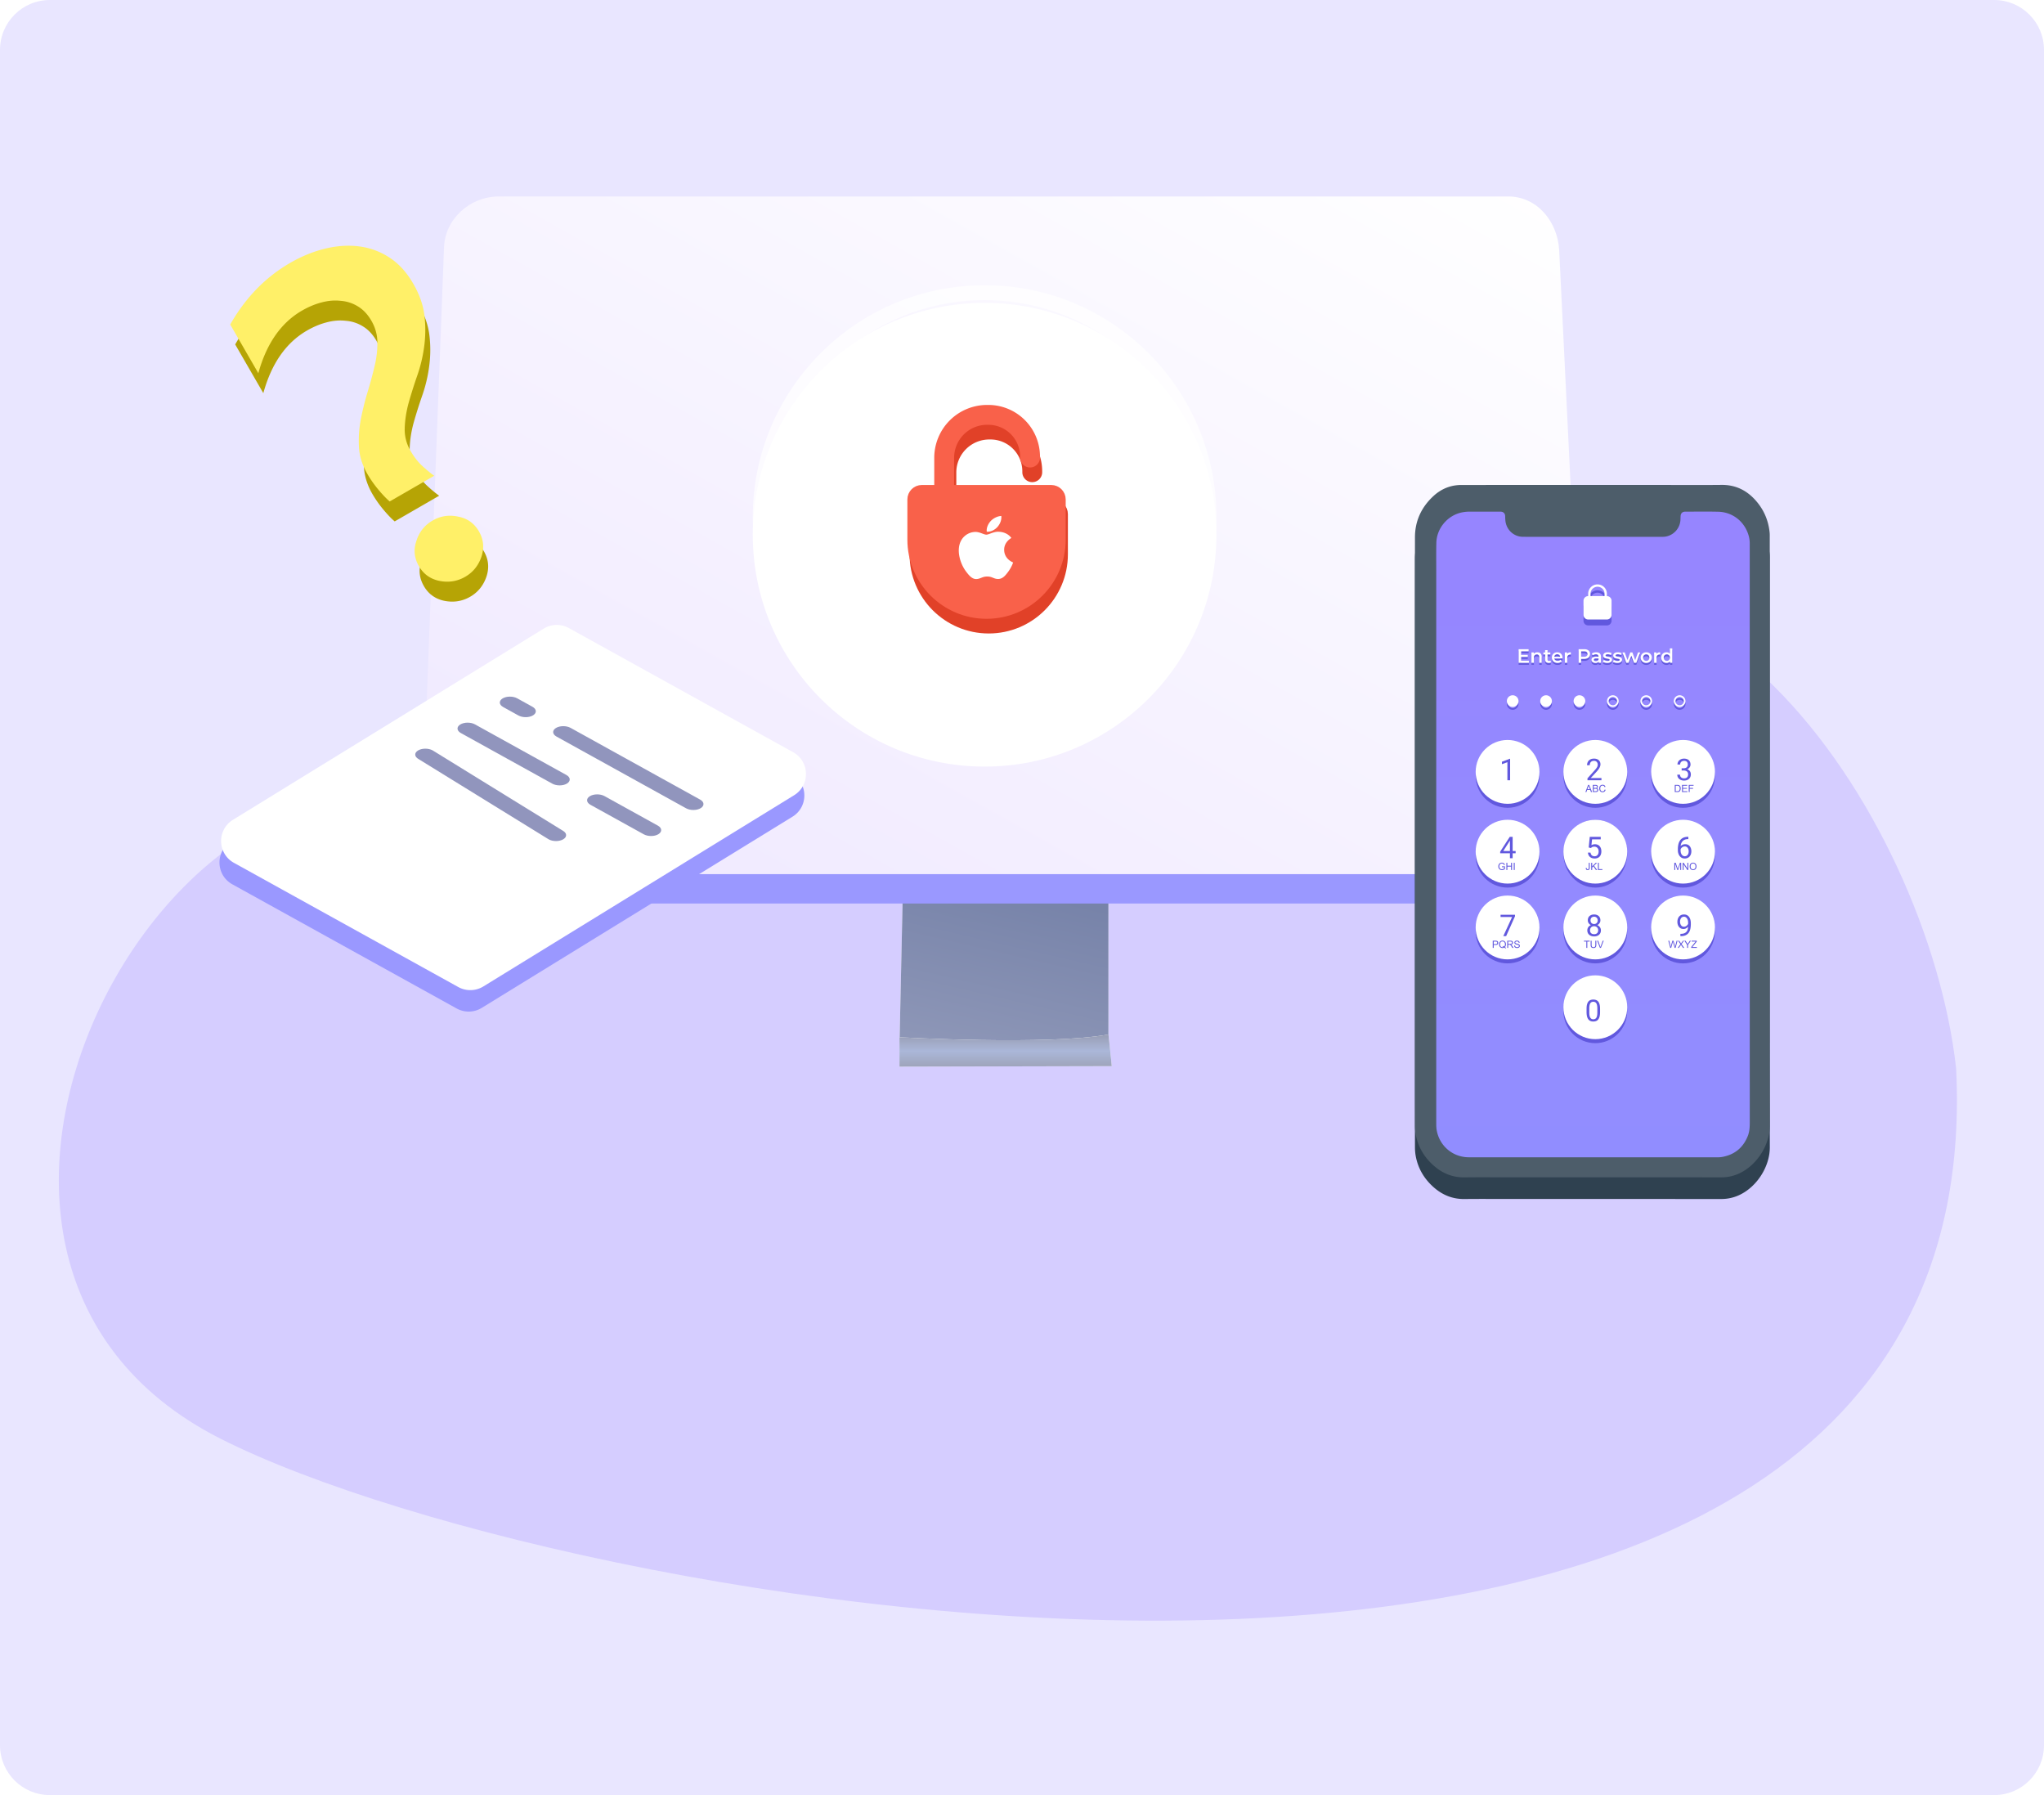 <svg width="410" height="360" fill="none" xmlns="http://www.w3.org/2000/svg"><path d="M0 10C0 4.477 4.477 0 10 0h390c5.523 0 10 4.477 10 10v340c0 5.523-4.477 10-10 10H10c-5.523 0-10-4.477-10-10V10Z" fill="#E9E6FF"/><path d="M281.626 131.08c55.716-42.938 105.168 32.583 110.747 83.177 7.894 158.742-275.456 110.924-348.054 74.313-72.598-36.611-8.805-150.485 47.242-125.079 56.048 25.405 134.35 10.527 190.065-32.411Z" fill="#D5CDFF"/><mask id="a" style="mask-type:alpha" maskUnits="userSpaceOnUse" x="16" y="0" width="376" height="276"><path d="M16 0h376v262c0 7.732-6.268 14-14 14H16V0Z" fill="#E4F6FF"/></mask><g filter="url(#b)" mask="url(#a)"><path fill-rule="evenodd" clip-rule="evenodd" d="m180.421 205.48.655-30.127h41.261v30.782l-41.916-.655Z" fill="#fff"/><path fill-rule="evenodd" clip-rule="evenodd" d="m180.421 205.48.655-30.127h41.261v30.782l-41.916-.655Z" fill="url(#c)"/><path fill-rule="evenodd" clip-rule="evenodd" d="M180.421 203.813s29.967 1.677 41.916-.557c0 0 .524 4.628.655 6.353l-42.571.098v-5.894Z" fill="#fff"/><path fill-rule="evenodd" clip-rule="evenodd" d="M180.421 203.813s29.967 1.677 41.916-.557c0 0 .524 4.628.655 6.353l-42.571.098v-5.894Z" fill="url(#d)"/><path fill-rule="evenodd" clip-rule="evenodd" d="m100.426 77 201.712.409c5.939 0 10.983 3.371 11.267 7.546L319 169.306c-1.202 5.106-5.246 7.694-11.468 7.694H95.813c-6.222 0-10.579-3.404-10.813-8.512l4.374-83.942C89.539 80.372 94.487 77 100.426 77Z" fill="#9A98FF"/><path fill-rule="evenodd" clip-rule="evenodd" d="M100.097 35.2H302.5c5.93 0 9.972 5.153 10.256 10.843l5.587 114.973c.308 6.179-4.229 10.094-10.442 10.094H95.619c-6.213 0-11.104-5.029-10.925-11.207l4.368-114.417c.165-5.69 5.105-10.286 11.035-10.286Z" fill="url(#e)"/><path d="M79.17 100.366c-.66-.559-1.415-1.345-2.263-2.358a22.357 22.357 0 0 1-2.225-3.17c-.993-1.72-1.55-3.465-1.67-5.237a23.24 23.24 0 0 1 .308-5.422 56.363 56.363 0 0 1 1.315-5.439 86.126 86.126 0 0 0 1.436-5.227c.425-1.673.633-3.297.626-4.872.022-1.591-.375-3.091-1.189-4.5-.732-1.27-1.62-2.222-2.665-2.86a7.576 7.576 0 0 0-3.481-1.147c-1.249-.144-2.54-.037-3.875.32-1.307.341-2.609.886-3.905 1.635-4.2 2.425-7.122 6.61-8.763 12.557l-5.64-9.768c3.061-5.376 7.073-9.496 12.034-12.36 2.284-1.319 4.611-2.268 6.983-2.848 2.371-.58 4.652-.73 6.842-.454a14.31 14.31 0 0 1 6.084 2.238c1.867 1.215 3.46 2.964 4.778 5.248 1.253 2.17 2.001 4.313 2.245 6.428a24.578 24.578 0 0 1-.08 6.305 29.28 29.28 0 0 1-1.422 5.839 96.08 96.08 0 0 0-1.69 5.373c-.465 1.734-.722 3.405-.772 5.012-.049 1.607.341 3.13 1.172 4.568.7 1.212 1.49 2.222 2.369 3.03.88.807 1.67 1.46 2.37 1.957l-8.922 5.152Zm15.148 15.104c-1.607.927-3.348 1.2-5.223.816-1.802-.387-3.16-1.371-4.07-2.949-.929-1.607-1.102-3.274-.52-5.001.561-1.827 1.66-3.213 3.295-4.157 1.606-.928 3.341-1.178 5.205-.75 1.786.36 3.143 1.343 4.07 2.95.912 1.578 1.085 3.245.52 5-.606 1.816-1.698 3.179-3.277 4.091Z" fill="#B6A405"/><path d="M78.17 96.366c-.66-.559-1.415-1.345-2.263-2.358a22.357 22.357 0 0 1-2.225-3.17c-.993-1.72-1.55-3.465-1.67-5.237a23.24 23.24 0 0 1 .308-5.422 56.363 56.363 0 0 1 1.315-5.439 86.126 86.126 0 0 0 1.436-5.227c.425-1.673.633-3.297.626-4.872.022-1.591-.375-3.091-1.189-4.5-.732-1.27-1.62-2.222-2.665-2.86a7.576 7.576 0 0 0-3.481-1.147c-1.249-.144-2.54-.037-3.875.32-1.307.341-2.609.886-3.905 1.635-4.2 2.425-7.122 6.61-8.763 12.557l-5.64-9.768c3.061-5.376 7.073-9.496 12.034-12.36 2.284-1.319 4.611-2.268 6.983-2.848 2.371-.58 4.652-.73 6.842-.454a14.31 14.31 0 0 1 6.084 2.238c1.867 1.215 3.46 2.964 4.778 5.248 1.253 2.17 2.001 4.313 2.245 6.428a24.578 24.578 0 0 1-.08 6.305 29.28 29.28 0 0 1-1.422 5.839 96.08 96.08 0 0 0-1.69 5.373c-.465 1.734-.722 3.405-.772 5.012-.049 1.607.341 3.13 1.172 4.568.7 1.212 1.49 2.222 2.369 3.03.88.807 1.67 1.46 2.37 1.957l-8.922 5.152Zm15.148 15.104c-1.607.927-3.348 1.2-5.223.816-1.802-.387-3.16-1.371-4.07-2.949-.929-1.607-1.102-3.274-.52-5.001.561-1.827 1.66-3.213 3.295-4.157 1.606-.928 3.341-1.178 5.205-.75 1.786.36 3.143 1.343 4.07 2.95.912 1.578 1.085 3.245.52 5-.606 1.816-1.698 3.179-3.277 4.091Z" fill="#FFF068"/><g filter="url(#f)"><circle cx="197.5" cy="99.5" r="46.5" fill="#fff"/></g><circle cx="197.5" cy="99.5" r="45" stroke="#fff" stroke-opacity=".7" stroke-width="3"/><path d="M207.058 90.499v-.176 0a8.38 8.38 0 0 0-8.379-8.38h-.235a8.613 8.613 0 0 0-8.613 8.614V98" stroke="#E14128" stroke-width="3.984" stroke-linecap="round" stroke-linejoin="round"/><path d="M201.863 109.012c-.016-1.584 1.383-2.343 1.445-2.381-.787-1.076-2.011-1.222-2.447-1.24-1.042-.098-2.034.574-2.563.574-.528 0-1.344-.559-2.208-.544a3.309 3.309 0 0 0-2.769 1.568c-1.18 1.914-.302 4.749.848 6.301.562.76 1.233 1.613 2.113 1.583.847-.032 1.168-.513 2.192-.513 1.025 0 1.313.512 2.21.497.912-.016 1.49-.774 2.048-1.537.646-.881.911-1.734.927-1.778-.02-.009-1.779-.638-1.796-2.53Zm-1.332-4.606c.507-.58.85-1.386.756-2.189-.73.028-1.616.459-2.14 1.038-.471.514-.882 1.334-.772 2.121.816.06 1.648-.391 2.156-.97Z" fill="#E14128"/><path d="M184.44 98.905c0-.5.406-.906.907-.906h25.96c.501 0 .907.406.907.906v8.058c0 7.67-6.217 13.887-13.887 13.887-7.669 0-13.887-6.217-13.887-13.887v-8.058Z" stroke="#E14128" stroke-width="3.984"/><path d="M206.617 87.555v-.176 0A8.379 8.379 0 0 0 198.238 79h-.234a8.613 8.613 0 0 0-8.613 8.613v7.442" stroke="#F9614A" stroke-width="3.984" stroke-linecap="round" stroke-linejoin="round"/><path d="M184 95.962c0-.501.406-.907.907-.907h25.96c.5 0 .906.406.906.906v8.059c0 7.669-6.217 13.886-13.886 13.886-7.67 0-13.887-6.217-13.887-13.886v-8.058Z" fill="#F9614A" stroke="#F9614A" stroke-width="3.984"/><path d="M201.423 106.068c-.017-1.584 1.382-2.343 1.444-2.381-.786-1.075-2.011-1.222-2.447-1.24-1.042-.098-2.033.574-2.562.574-.528 0-1.344-.559-2.209-.544a3.309 3.309 0 0 0-2.768 1.568c-1.181 1.914-.303 4.749.848 6.301.562.76 1.232 1.613 2.112 1.583.848-.032 1.169-.513 2.193-.513 1.025 0 1.312.513 2.209.497.913-.016 1.49-.774 2.049-1.537.645-.881.911-1.734.927-1.778-.02-.009-1.779-.638-1.796-2.53Zm-1.332-4.606c.507-.58.849-1.385.756-2.189-.731.029-1.616.46-2.14 1.039-.471.513-.882 1.333-.772 2.12.816.06 1.648-.391 2.156-.97Z" fill="#fff"/><path fill-rule="evenodd" clip-rule="evenodd" d="M283.817 169.813c.001-20.631-.004-41.263.005-61.894.001-3.303 1.293-6.06 3.7-8.288 1.228-1.137 2.672-1.881 4.339-2.135a8.753 8.753 0 0 1 1.311-.095c13.217-.004 26.433-.003 39.65-.003 4.162 0 8.324.033 12.485-.012 2.708-.03 4.913.999 6.715 2.959 1.722 1.874 2.704 4.096 2.948 6.637.031.33.02.666.02.999l.001 76.298c0 15.817-.02 25.753.014 41.57.009 3.913-2.603 8.003-6.184 9.641a8.444 8.444 0 0 1-3.556.764c-14.201-.005-28.402-.003-42.602-.003-2.965 0-5.931-.029-8.896.009-2.339.03-4.351-.767-6.094-2.277-1.976-1.712-3.258-3.85-3.716-6.446a10.405 10.405 0 0 1-.134-1.791c-.008-9.882-.006-13.883-.006-23.765v-32.168Z" fill="#2F4150"/><path fill-rule="evenodd" clip-rule="evenodd" d="M283.817 165.471c.001-20.631-.004-41.263.005-61.894.001-3.304 1.293-6.06 3.7-8.289 1.228-1.136 2.672-1.88 4.339-2.134a8.753 8.753 0 0 1 1.311-.095c13.217-.005 26.433-.004 39.65-.004 4.162 0 8.324.033 12.485-.011 2.708-.03 4.913.998 6.715 2.96 1.722 1.873 2.704 4.094 2.948 6.635.031.331.02.666.02 1l.001 76.298c0 15.817-.02 25.752.014 41.569.009 3.914-2.603 8.004-6.184 9.641a8.43 8.43 0 0 1-3.556.765c-14.201-.005-28.402-.003-42.602-.003-2.965 0-5.931-.029-8.896.009-2.339.03-4.351-.767-6.094-2.277-1.976-1.712-3.258-3.851-3.716-6.446a10.412 10.412 0 0 1-.134-1.791c-.008-9.882-.006-13.883-.006-23.765v-32.168Z" fill="#4D5D6A"/><path fill-rule="evenodd" clip-rule="evenodd" d="m288.093 166.858.001-56.651c0-1.854-.025-3.708.02-5.561.071-2.898 2.243-5.469 5.067-6.072a7.352 7.352 0 0 1 1.542-.165c2.061 0 4.122 0 6.182-.002.306 0 .582.052.795.292.157.18.214.392.219.627.008.44.016.882.111 1.313.36 1.632 1.758 2.799 3.43 2.813 2.539.02 5.078.007 7.617.007h20.102c.345 0 .689.003 1.032-.069a3.596 3.596 0 0 0 2.867-3.356c.014-.253.011-.507.029-.76.039-.537.366-.86.905-.862 2.207-.004 4.415-.038 6.621.013 2.911.068 5.294 1.955 6.114 4.758.153.525.23 1.069.228 1.617a1173115.782 1173115.782 0 0 0 .005 116.114c0 .924-.048 1.837-.395 2.709-.937 2.345-2.643 3.743-5.121 4.193-.434.08-.873.08-1.311.08h-47.98c-.585 0-1.17.008-1.755-.012-3.133-.1-5.702-2.348-6.238-5.449-.078-.452-.085-.905-.085-1.357-.001-13.804-.002-21.726-.001-35.527l-.001-18.693Z" fill="url(#g)"/><circle cx="303.424" cy="136.972" r="1.005" stroke="#6158DE" stroke-width=".335"/><circle cx="310.12" cy="136.972" r="1.005" stroke="#6158DE" stroke-width=".335"/><circle cx="316.818" cy="136.972" r="1.005" stroke="#6158DE" stroke-width=".335"/><circle cx="323.516" cy="136.972" r="1.005" stroke="#6158DE" stroke-width=".335"/><circle cx="330.215" cy="136.972" r="1.005" stroke="#6158DE" stroke-width=".335"/><circle cx="336.913" cy="136.972" r="1.005" stroke="#6158DE" stroke-width=".335"/><circle cx="303.424" cy="136.403" r="1.005" fill="#fff" stroke="#fff" stroke-width=".335"/><circle cx="310.12" cy="136.403" r="1.005" fill="#fff" stroke="#fff" stroke-width=".335"/><circle cx="316.818" cy="136.403" r="1.005" fill="#fff" stroke="#fff" stroke-width=".335"/><circle cx="323.516" cy="136.403" r="1.005" stroke="#fff" stroke-width=".335"/><circle cx="330.215" cy="136.403" r="1.005" stroke="#fff" stroke-width=".335"/><circle cx="336.913" cy="136.403" r="1.005" stroke="#fff" stroke-width=".335"/><circle cx="302.4" cy="151.4" r="6.4" fill="#6158DE"/><circle cx="302.4" cy="150.601" r="6.4" fill="#fff"/><path d="M302.909 147.973v4.309h-.545v-3.629l-1.097.4v-.491l1.556-.589h.086Z" fill="#6158DE"/><circle cx="320" cy="151.4" r="6.4" fill="#6158DE"/><circle cx="320" cy="150.601" r="6.4" fill="#fff"/><path d="M321.229 151.833v.448h-2.804v-.392l1.403-1.563c.173-.192.307-.355.401-.488.096-.135.163-.256.2-.362a.965.965 0 0 0 .059-.33.815.815 0 0 0-.089-.382.656.656 0 0 0-.253-.277.758.758 0 0 0-.406-.103.93.93 0 0 0-.477.112.685.685 0 0 0-.282.306 1.033 1.033 0 0 0-.094.453h-.545c0-.241.053-.462.159-.662.106-.2.263-.359.471-.477.208-.12.464-.179.768-.179.271 0 .502.048.695.144.192.094.339.227.441.4.104.171.156.371.156.601 0 .125-.021.253-.065.382a1.962 1.962 0 0 1-.173.383 3.013 3.013 0 0 1-.256.376 5.48 5.48 0 0 1-.309.365l-1.148 1.245h2.148ZM318.008 154.644l.552-1.438h.205l.589 1.438h-.217l-.167-.436h-.602l-.158.436h-.202Zm.415-.591h.488l-.15-.398a3.717 3.717 0 0 1-.102-.298 1.985 1.985 0 0 1-.078.275l-.158.421Zm1.075.591v-1.438h.54c.11 0 .198.015.264.044a.335.335 0 0 1 .156.134.354.354 0 0 1 .057.19.328.328 0 0 1-.05.173.364.364 0 0 1-.151.132.374.374 0 0 1 .2.13c.047.062.07.134.07.218a.415.415 0 0 1-.148.322.443.443 0 0 1-.158.071.953.953 0 0 1-.231.024h-.549Zm.191-.834H320a.649.649 0 0 0 .181-.017.196.196 0 0 0 .109-.071.205.205 0 0 0 .037-.126.228.228 0 0 0-.034-.125.172.172 0 0 0-.098-.075.802.802 0 0 0-.219-.02h-.287v.434Zm0 .664h.358a.768.768 0 0 0 .129-.007.28.28 0 0 0 .11-.039.207.207 0 0 0 .073-.079.255.255 0 0 0 .028-.122c0-.054-.014-.1-.041-.139a.219.219 0 0 0-.115-.084.701.701 0 0 0-.21-.024h-.332v.494Zm2.183-.334.191.048a.642.642 0 0 1-.216.358.592.592 0 0 1-.38.123.683.683 0 0 1-.378-.095.597.597 0 0 1-.222-.274.995.995 0 0 1-.076-.386c0-.15.029-.28.086-.391a.582.582 0 0 1 .244-.254.704.704 0 0 1 .349-.088.59.59 0 0 1 .363.11.566.566 0 0 1 .205.309l-.187.044a.447.447 0 0 0-.145-.228.389.389 0 0 0-.24-.072.465.465 0 0 0-.277.08.42.42 0 0 0-.156.213.858.858 0 0 0-.045.276c0 .122.017.229.053.321a.4.4 0 0 0 .166.204.471.471 0 0 0 .245.068.406.406 0 0 0 .27-.093.467.467 0 0 0 .15-.273Z" fill="#6158DE"/><ellipse cx="320" cy="167.001" rx="6.4" ry="6.8" fill="#6158DE"/><circle cx="320" cy="166.601" r="6.4" fill="#fff"/><path d="m319.108 165.87-.436-.112.215-2.134h2.199v.503h-1.737l-.129 1.166c.078-.045.177-.088.297-.127a1.37 1.37 0 0 1 .418-.059c.198 0 .376.035.533.103.157.067.29.163.4.289.112.125.197.276.256.453s.088.374.088.592c0 .206-.028.395-.085.568a1.135 1.135 0 0 1-.674.75 1.536 1.536 0 0 1-.598.106c-.172 0-.336-.024-.491-.071a1.268 1.268 0 0 1-.412-.22c-.12-.1-.218-.224-.294-.371a1.488 1.488 0 0 1-.142-.524h.518c.024.161.071.296.142.406.07.11.162.193.276.25a.93.93 0 0 0 .403.083c.13 0 .245-.023.345-.068a.69.69 0 0 0 .253-.194.868.868 0 0 0 .156-.306c.037-.12.056-.254.056-.404 0-.135-.019-.261-.056-.376a.846.846 0 0 0-.168-.303.735.735 0 0 0-.268-.201.859.859 0 0 0-.365-.073c-.182 0-.32.024-.415.073a1.562 1.562 0 0 0-.285.201ZM318.085 169.863l.171-.023c.005.11.025.185.062.225a.193.193 0 0 0 .152.061.236.236 0 0 0 .124-.032.172.172 0 0 0 .071-.089.603.603 0 0 0 .02-.181v-.991h.19v.98a.697.697 0 0 1-.044.28.312.312 0 0 1-.138.151.45.45 0 0 1-.222.052c-.126 0-.223-.036-.29-.109-.067-.072-.099-.18-.096-.324Zm1.093.408v-1.438h.191v.713l.714-.713h.258l-.603.583.63.855h-.252l-.512-.727-.235.229v.498h-.191Zm1.341 0v-1.438h.19v1.269h.708v.169h-.898Z" fill="#6158DE"/><circle cx="320" cy="182.601" r="6.4" fill="#6158DE"/><circle cx="320" cy="181.8" r="6.4" fill="#fff"/><path d="M321.121 182.376c0 .261-.061.483-.182.665a1.14 1.14 0 0 1-.489.412 1.636 1.636 0 0 1-.692.142c-.257 0-.488-.048-.694-.142a1.14 1.14 0 0 1-.489-.412 1.182 1.182 0 0 1-.179-.665c0-.171.032-.327.097-.468.066-.143.16-.268.279-.374.122-.106.265-.187.43-.244a1.64 1.64 0 0 1 .55-.088c.263 0 .498.051.704.153.206.1.368.238.485.415.12.176.18.378.18.606Zm-.547-.012a.85.85 0 0 0-.103-.421.734.734 0 0 0-.289-.288.866.866 0 0 0-.43-.103.86.86 0 0 0-.432.103.725.725 0 0 0-.28.288.86.86 0 0 0-.1.421c0 .165.032.306.097.424a.678.678 0 0 0 .283.268c.123.061.27.091.438.091.169 0 .314-.03.436-.091a.651.651 0 0 0 .279-.268.845.845 0 0 0 .101-.424Zm.447-1.998a.998.998 0 0 1-.165.562c-.11.167-.26.298-.45.394a1.408 1.408 0 0 1-.648.145c-.245 0-.464-.048-.656-.145a1.12 1.12 0 0 1-.447-.394 1.012 1.012 0 0 1-.162-.562c0-.249.054-.461.162-.636.109-.175.26-.308.45-.4.19-.092.407-.138.65-.138.246 0 .463.046.654.138.19.092.339.225.447.4.11.175.165.387.165.636Zm-.545.009c0-.144-.03-.27-.091-.38a.67.67 0 0 0-.253-.259.715.715 0 0 0-.377-.097.75.75 0 0 0-.376.091.637.637 0 0 0-.251.253.83.83 0 0 0-.088.392c0 .147.03.275.088.385.061.11.146.195.254.256a.748.748 0 0 0 .376.092.735.735 0 0 0 .374-.092.649.649 0 0 0 .253-.256.78.78 0 0 0 .091-.385ZM318.2 185.898v-1.269h-.474v-.169h1.14v.169h-.476v1.269h-.19Zm1.806-1.438h.19v.831a.977.977 0 0 1-.049.344.427.427 0 0 1-.177.208.628.628 0 0 1-.336.079.698.698 0 0 1-.331-.069.406.406 0 0 1-.183-.201.96.96 0 0 1-.055-.361v-.831h.19v.83c0 .125.012.217.035.276a.266.266 0 0 0 .119.137.42.42 0 0 0 .208.048c.14 0 .24-.032.3-.095.059-.064.089-.186.089-.366v-.83Zm.919 1.438-.557-1.438h.206l.374 1.045c.03.083.055.162.075.235.022-.078.048-.157.078-.235l.388-1.045h.194l-.563 1.438h-.195Z" fill="#6158DE"/><circle cx="320" cy="198.601" r="6.4" fill="#6158DE"/><circle cx="320" cy="197.8" r="6.4" fill="#fff"/><path d="M320.951 198.117v.653c0 .351-.031.647-.094.889a1.556 1.556 0 0 1-.271.583c-.118.147-.26.254-.427.32a1.514 1.514 0 0 1-.559.097c-.165 0-.317-.02-.456-.061a1.091 1.091 0 0 1-.377-.198 1.172 1.172 0 0 1-.282-.359 1.896 1.896 0 0 1-.18-.535 3.875 3.875 0 0 1-.062-.736v-.653c0-.352.032-.646.094-.883.065-.238.156-.428.274-.571a.985.985 0 0 1 .424-.312c.167-.063.353-.095.559-.095.167 0 .32.021.459.062a1.036 1.036 0 0 1 .657.539c.078.143.138.319.179.527.041.208.062.452.062.733Zm-.547.741v-.833c0-.192-.012-.361-.036-.506a1.576 1.576 0 0 0-.097-.377.74.74 0 0 0-.165-.253.569.569 0 0 0-.226-.141.829.829 0 0 0-.286-.047.773.773 0 0 0-.344.073.622.622 0 0 0-.253.227c-.067.104-.118.24-.153.409a3.008 3.008 0 0 0-.053.615v.833c0 .193.011.362.032.509.024.148.058.275.103.383.045.106.1.193.165.262s.139.12.224.153a.835.835 0 0 0 .285.047c.134 0 .25-.025.35-.076a.637.637 0 0 0 .251-.239c.068-.11.119-.25.153-.421.033-.172.05-.378.05-.618Z" fill="#6158DE"/><circle cx="302.4" cy="167.4" r="6.4" fill="#6158DE"/><circle cx="302.4" cy="166.601" r="6.4" fill="#fff"/><path d="M304.015 166.467v.447h-3.096v-.32l1.919-2.97h.445l-.477.859-1.269 1.984h2.478Zm-.597-2.843v4.285h-.545v-4.285h.545ZM301.266 169.707v-.168l.609-.001v.533c-.093.075-.19.131-.289.169a.872.872 0 0 1-.692-.034.608.608 0 0 1-.261-.263.826.826 0 0 1-.088-.384c0-.14.029-.27.087-.391a.59.59 0 0 1 .253-.271.792.792 0 0 1 .38-.088c.104 0 .198.017.282.051.084.033.15.08.198.14.048.06.084.139.109.235l-.172.048a.537.537 0 0 0-.08-.173.325.325 0 0 0-.138-.1.486.486 0 0 0-.198-.038.578.578 0 0 0-.226.04.431.431 0 0 0-.244.246.763.763 0 0 0-.055.289c0 .129.022.236.066.322a.424.424 0 0 0 .193.193.63.63 0 0 0 .51.015.631.631 0 0 0 .179-.102v-.268h-.423Zm.897.564v-1.438h.19v.591h.748v-.591h.19v1.438h-.19v-.677h-.748v.677h-.19Zm1.478 0v-1.438h.191v1.438h-.191Z" fill="#6158DE"/><circle cx="302.4" cy="182.601" r="6.4" fill="#6158DE"/><circle cx="302.4" cy="181.8" r="6.4" fill="#fff"/><path d="M303.889 179.25v.306l-1.775 3.98h-.574l1.772-3.838h-2.319v-.448h2.896ZM299.426 185.898v-1.438h.542c.096 0 .169.004.219.013.071.012.13.035.178.068a.348.348 0 0 1 .114.138c.03.06.044.125.044.197a.443.443 0 0 1-.116.311c-.078.084-.219.126-.422.126h-.369v.585h-.19Zm.19-.754h.372c.123 0 .21-.023.262-.069a.246.246 0 0 0 .077-.193.251.251 0 0 0-.046-.154.208.208 0 0 0-.12-.086.838.838 0 0 0-.177-.013h-.368v.515Zm2.24.6c.088.061.169.105.244.133l-.056.133a1.112 1.112 0 0 1-.309-.177.707.707 0 0 1-.353.089.68.68 0 0 1-.354-.094.63.63 0 0 1-.246-.265.857.857 0 0 1-.085-.384c0-.142.029-.271.086-.388a.616.616 0 0 1 .246-.266.713.713 0 0 1 .357-.091c.133 0 .252.032.359.095a.612.612 0 0 1 .243.265.854.854 0 0 1 .085.384.899.899 0 0 1-.054.32.679.679 0 0 1-.163.246Zm-.419-.243c.11.03.2.076.272.137.111-.102.167-.255.167-.46a.722.722 0 0 0-.06-.305.461.461 0 0 0-.429-.275.47.47 0 0 0-.353.146c-.094.097-.141.242-.141.435 0 .187.046.33.139.431.093.1.211.15.355.15a.478.478 0 0 0 .192-.039.615.615 0 0 0-.188-.082l.046-.138Zm.896.397v-1.438h.637a.85.85 0 0 1 .293.039c.066.025.12.071.159.136a.41.41 0 0 1 .06.217.362.362 0 0 1-.099.258.501.501 0 0 1-.306.134.49.49 0 0 1 .115.071.976.976 0 0 1 .158.192l.25.391h-.239l-.191-.299a2.29 2.29 0 0 0-.137-.198.439.439 0 0 0-.097-.097.283.283 0 0 0-.086-.038.63.63 0 0 0-.106-.007h-.221v.639h-.19Zm.19-.804h.409a.616.616 0 0 0 .204-.026.222.222 0 0 0 .15-.216.216.216 0 0 0-.074-.168c-.05-.043-.127-.065-.234-.065h-.455v.475Zm1.194.342.179-.016a.411.411 0 0 0 .059.178c.032.046.08.083.145.112a.558.558 0 0 0 .221.042.515.515 0 0 0 .192-.033.263.263 0 0 0 .124-.088.203.203 0 0 0 .002-.241.286.286 0 0 0-.13-.086 2.343 2.343 0 0 0-.256-.069 1.254 1.254 0 0 1-.277-.091.384.384 0 0 1-.154-.133.36.36 0 0 1 .012-.383.384.384 0 0 1 .18-.144.697.697 0 0 1 .264-.049c.107 0 .2.018.282.052a.412.412 0 0 1 .259.378l-.183.014a.293.293 0 0 0-.1-.206c-.056-.047-.14-.07-.25-.07-.115 0-.199.021-.252.064a.187.187 0 0 0-.079.152c0 .051.019.094.056.127.037.034.132.068.287.103.155.035.261.065.318.092a.427.427 0 0 1 .186.147c.04.059.06.127.06.204a.394.394 0 0 1-.066.217.442.442 0 0 1-.189.158.665.665 0 0 1-.277.055.836.836 0 0 1-.328-.056.47.47 0 0 1-.285-.43Z" fill="#6158DE"/><circle cx="337.6" cy="151.4" r="6.4" fill="#6158DE"/><circle cx="337.6" cy="150.601" r="6.4" fill="#fff"/><path d="M337.316 149.871h.389c.19 0 .347-.031.471-.094a.646.646 0 0 0 .279-.262.754.754 0 0 0 .095-.377.938.938 0 0 0-.083-.415.555.555 0 0 0-.247-.253.904.904 0 0 0-.418-.085.87.87 0 0 0-.406.091.669.669 0 0 0-.371.642h-.545c0-.218.055-.416.165-.595.11-.178.264-.321.462-.426.201-.106.432-.159.695-.159.259 0 .486.046.68.138.194.09.345.226.453.406.108.179.162.401.162.668a1.023 1.023 0 0 1-.309.689 1.202 1.202 0 0 1-.406.262c-.167.067-.367.1-.601.1h-.465v-.33Zm0 .448v-.327h.465c.273 0 .499.032.677.097.179.065.319.151.421.259a.91.91 0 0 1 .218.356 1.316 1.316 0 0 1-.038.916 1.085 1.085 0 0 1-.286.394 1.218 1.218 0 0 1-.429.244 1.696 1.696 0 0 1-.539.083c-.186 0-.362-.027-.527-.08a1.37 1.37 0 0 1-.433-.229 1.087 1.087 0 0 1-.4-.883h.545c0 .149.032.279.097.391a.687.687 0 0 0 .282.262.976.976 0 0 0 .436.091c.167 0 .31-.028.43-.085a.622.622 0 0 0 .279-.265.89.89 0 0 0 .1-.444.784.784 0 0 0-.112-.439.652.652 0 0 0-.317-.256 1.236 1.236 0 0 0-.48-.085h-.389ZM335.936 154.644v-1.438h.496c.112 0 .197.007.256.02a.497.497 0 0 1 .211.103.584.584 0 0 1 .169.247.949.949 0 0 1 .057.341.985.985 0 0 1-.038.29.683.683 0 0 1-.098.21.542.542 0 0 1-.131.131.575.575 0 0 1-.172.072 1 1 0 0 1-.231.024h-.519Zm.191-.17h.307a.756.756 0 0 0 .222-.026.321.321 0 0 0 .13-.075.449.449 0 0 0 .105-.181.902.902 0 0 0 .038-.278.669.669 0 0 0-.074-.346.368.368 0 0 0-.18-.163.735.735 0 0 0-.246-.029h-.302v1.098Zm1.265.17v-1.438h1.04v.17h-.849v.44h.795v.169h-.795v.489h.882v.17h-1.073Zm1.346 0v-1.438h.97v.17h-.779v.445h.675v.17h-.675v.653h-.191Z" fill="#6158DE"/><circle cx="337.6" cy="167.4" r="6.4" fill="#6158DE"/><circle cx="337.6" cy="166.601" r="6.4" fill="#fff"/><path d="M338.612 163.618h.047v.462h-.047c-.289 0-.53.047-.724.141a1.195 1.195 0 0 0-.462.374c-.114.155-.196.33-.247.524a2.36 2.36 0 0 0-.074.592v.629c0 .191.022.36.068.507.045.145.107.268.185.368.079.1.167.175.265.226.1.051.204.077.312.077a.767.767 0 0 0 .335-.071.71.71 0 0 0 .248-.203.952.952 0 0 0 .156-.312 1.4 1.4 0 0 0 .053-.394c0-.128-.016-.251-.047-.368a.985.985 0 0 0-.145-.318.689.689 0 0 0-.588-.303.84.84 0 0 0-.424.112.945.945 0 0 0-.321.288.782.782 0 0 0-.141.386l-.289-.003a1.85 1.85 0 0 1 .153-.563c.077-.156.171-.284.283-.382.114-.1.24-.173.38-.218.141-.047.29-.071.447-.071.214 0 .398.041.553.121.155.081.283.188.383.324.1.133.174.284.221.453.049.167.073.339.073.515 0 .202-.028.392-.085.568a1.333 1.333 0 0 1-.256.465 1.14 1.14 0 0 1-.415.312 1.374 1.374 0 0 1-.574.112c-.232 0-.434-.047-.606-.141a1.297 1.297 0 0 1-.43-.383 1.736 1.736 0 0 1-.256-.53 2.086 2.086 0 0 1-.085-.591v-.256c0-.302.03-.599.091-.889.061-.29.166-.553.315-.789.151-.235.36-.423.627-.562.266-.139.607-.209 1.021-.209ZM335.846 170.271v-1.438h.287l.34 1.019c.032.094.055.165.069.212.016-.052.042-.129.076-.23l.345-1.001h.256v1.438h-.184v-1.203l-.418 1.203h-.171l-.416-1.224v1.224h-.184Zm1.678 0v-1.438h.195l.756 1.129v-1.129h.182v1.438h-.195l-.756-1.13v1.13h-.182Zm1.396-.7c0-.239.064-.425.192-.56a.653.653 0 0 1 .497-.203c.133 0 .252.031.359.095a.614.614 0 0 1 .243.266.855.855 0 0 1 .084.385.847.847 0 0 1-.088.392.61.61 0 0 1-.25.262.715.715 0 0 1-.349.088.68.68 0 0 1-.363-.098.63.63 0 0 1-.243-.268.824.824 0 0 1-.082-.359Zm.196.003c0 .173.047.31.14.41.093.099.21.149.351.149.143 0 .261-.05.353-.151.093-.101.139-.244.139-.429a.726.726 0 0 0-.06-.306.453.453 0 0 0-.429-.275.489.489 0 0 0-.349.139c-.096.092-.145.246-.145.463Z" fill="#6158DE"/><circle cx="337.6" cy="182.601" r="6.4" fill="#6158DE"/><circle cx="337.6" cy="181.8" r="6.4" fill="#fff"/><path d="M337.064 183.079h.056c.314 0 .569-.044.765-.132.196-.088.347-.207.453-.356.106-.149.179-.317.218-.503a2.86 2.86 0 0 0 .059-.58v-.657c0-.194-.023-.366-.068-.518a1.124 1.124 0 0 0-.182-.379.819.819 0 0 0-.262-.233.646.646 0 0 0-.312-.079.716.716 0 0 0-.589.285 1 1 0 0 0-.153.318 1.466 1.466 0 0 0-.006.768c.032.12.08.228.144.324a.758.758 0 0 0 .242.23.692.692 0 0 0 .344.082.814.814 0 0 0 .341-.071.986.986 0 0 0 .574-.815h.259c0 .163-.032.324-.097.483-.063.157-.151.3-.265.43a1.352 1.352 0 0 1-.4.312 1.11 1.11 0 0 1-.5.114c-.212 0-.396-.041-.551-.123a1.12 1.12 0 0 1-.382-.33 1.501 1.501 0 0 1-.221-.459 1.943 1.943 0 0 1 .015-1.092c.057-.179.141-.336.253-.471.112-.137.25-.244.415-.321.167-.076.359-.114.577-.114.245 0 .454.049.627.147.172.098.313.229.42.394.11.165.191.35.242.556.051.206.076.418.076.636v.197c0 .222-.014.448-.044.677a2.655 2.655 0 0 1-.162.654 1.711 1.711 0 0 1-.344.559 1.578 1.578 0 0 1-.592.388c-.241.094-.539.142-.894.142h-.056v-.463ZM335.024 185.898l-.381-1.438h.195l.219.943c.023.098.043.196.06.294l.065-.266.274-.971h.229l.206.728c.052.18.089.35.112.509.019-.091.042-.195.072-.313l.226-.924h.191l-.395 1.438h-.183l-.303-1.096a2.83 2.83 0 0 1-.045-.169 3.481 3.481 0 0 1-.042.169l-.306 1.096h-.194Zm1.5 0 .557-.75-.491-.688h.227l.261.369c.054.076.092.135.115.176.032-.052.07-.107.114-.164l.29-.381h.207l-.506.678.545.76h-.236l-.362-.513a3.271 3.271 0 0 1-.062-.096c-.033.052-.055.088-.069.108l-.361.501h-.229Zm1.892 0v-.609l-.555-.829h.232l.283.433c.053.081.102.163.147.244a4.42 4.42 0 0 1 .157-.254l.278-.423h.222l-.574.829v.609h-.19Zm.82 0v-.177l.737-.921c.052-.065.102-.122.149-.171h-.803v-.169h1.03v.169l-.807.998-.087.101h.918v.17h-1.137ZM305.087 127.518h1.36v.418h-1.36v-.418Zm.039 1.172h1.544v.426h-2.052v-2.736h1.997v.426h-1.489v1.884Zm3.247-1.684c.167 0 .316.032.446.097a.721.721 0 0 1 .313.301c.075.133.113.305.113.516v1.196h-.489v-1.133c0-.185-.044-.323-.133-.414-.086-.092-.207-.137-.363-.137a.641.641 0 0 0-.305.07.49.49 0 0 0-.207.211.756.756 0 0 0-.07.348v1.055h-.489v-2.087h.465v.563l-.082-.172a.73.73 0 0 1 .317-.305c.14-.073.302-.109.484-.109Zm2.277 2.138c-.229 0-.406-.059-.531-.176-.125-.12-.188-.296-.188-.528v-1.872h.489v1.86a.33.33 0 0 0 .074.231.282.282 0 0 0 .215.082.43.43 0 0 0 .273-.086l.137.348a.558.558 0 0 1-.211.105.924.924 0 0 1-.258.036Zm-1.063-1.708v-.391h1.391v.391h-1.391Zm2.846 1.708c-.232 0-.435-.046-.609-.137a1.047 1.047 0 0 1-.403-.383 1.076 1.076 0 0 1-.141-.551 1.02 1.02 0 0 1 .52-.931c.164-.091.351-.136.559-.136.203 0 .384.044.543.133a.961.961 0 0 1 .376.375 1.142 1.142 0 0 1 .132.641.862.862 0 0 1-.003.074h-1.74v-.324h1.482l-.192.101a.594.594 0 0 0-.074-.316.562.562 0 0 0-.215-.215.601.601 0 0 0-.309-.078.625.625 0 0 0-.316.078.573.573 0 0 0-.212.219.674.674 0 0 0-.074.324v.078c0 .125.029.236.086.332a.57.57 0 0 0 .243.223.793.793 0 0 0 .359.078.882.882 0 0 0 .317-.054.689.689 0 0 0 .25-.172l.262.301a.945.945 0 0 1-.356.254 1.283 1.283 0 0 1-.485.086Zm1.451-.028v-2.087h.465v.575l-.055-.168a.664.664 0 0 1 .293-.321c.136-.073.304-.109.504-.109v.465a.252.252 0 0 0-.058-.008.6.6 0 0 0-.497.16c-.109.107-.164.267-.164.481v1.012h-.488Zm2.768 0v-2.736h1.126c.242 0 .449.039.621.118a.9.9 0 0 1 .403.336c.093.146.14.319.14.52 0 .2-.047.373-.14.519a.9.9 0 0 1-.403.336 1.48 1.48 0 0 1-.621.118h-.845l.227-.239v1.028h-.508Zm.508-.973-.227-.246h.821c.224 0 .392-.047.504-.141a.495.495 0 0 0 .172-.402.49.49 0 0 0-.172-.403c-.112-.094-.28-.141-.504-.141h-.821l.227-.25v1.583Zm3.509.973v-.422l-.027-.09v-.738c0-.144-.043-.255-.129-.333-.086-.08-.216-.121-.391-.121a1.13 1.13 0 0 0-.348.055.843.843 0 0 0-.285.152l-.191-.355c.112-.086.245-.15.398-.192.157-.044.318-.066.485-.066.302 0 .535.073.7.219.166.143.25.366.25.668v1.223h-.462Zm-.656.028a.995.995 0 0 1-.411-.079.666.666 0 0 1-.273-.222.583.583 0 0 1-.094-.325.61.61 0 0 1 .082-.316.577.577 0 0 1 .278-.223c.127-.055.297-.082.508-.082h.606v.324h-.571c-.167 0-.279.028-.336.082a.252.252 0 0 0-.086.196.25.25 0 0 0 .105.211.486.486 0 0 0 .293.078c.12 0 .227-.027.321-.082a.47.47 0 0 0 .207-.242l.082.293a.541.541 0 0 1-.254.285.917.917 0 0 1-.457.102Zm2.39 0c-.175 0-.343-.023-.505-.067a1.335 1.335 0 0 1-.379-.168l.188-.371c.094.06.206.109.336.148.13.039.26.059.391.059.154 0 .264-.021.332-.063.07-.041.106-.097.106-.168 0-.057-.024-.1-.071-.129a.532.532 0 0 0-.184-.07 3.6 3.6 0 0 0-.254-.043 3.611 3.611 0 0 1-.277-.051 1.025 1.025 0 0 1-.25-.098.532.532 0 0 1-.184-.175.53.53 0 0 1-.07-.29c0-.132.038-.247.113-.344a.704.704 0 0 1 .317-.226c.138-.055.301-.082.488-.082.141 0 .283.015.426.047.144.031.262.075.356.132l-.188.372a.924.924 0 0 0-.301-.121 1.257 1.257 0 0 0-.297-.036.657.657 0 0 0-.332.067c-.07.044-.105.1-.105.168a.16.16 0 0 0 .07.141.573.573 0 0 0 .184.074c.075.018.159.034.25.047.094.01.186.027.277.051.091.023.175.056.25.097a.463.463 0 0 1 .188.168.52.52 0 0 1 .07.286c0 .13-.039.243-.117.34a.737.737 0 0 1-.324.226 1.434 1.434 0 0 1-.504.079Zm2.011 0c-.175 0-.343-.023-.504-.067a1.322 1.322 0 0 1-.379-.168l.187-.371c.094.06.206.109.336.148.131.039.261.059.391.059.154 0 .265-.021.332-.063.071-.041.106-.097.106-.168 0-.057-.024-.1-.07-.129a.54.54 0 0 0-.184-.07 3.702 3.702 0 0 0-.254-.043 3.635 3.635 0 0 1-.278-.051 1.042 1.042 0 0 1-.25-.098.529.529 0 0 1-.183-.175.53.53 0 0 1-.071-.29c0-.132.038-.247.114-.344a.7.7 0 0 1 .316-.226c.138-.055.301-.082.489-.082.14 0 .282.015.426.047.143.031.262.075.355.132l-.187.372a.933.933 0 0 0-.301-.121 1.257 1.257 0 0 0-.297-.036c-.149 0-.26.023-.332.067-.071.044-.106.1-.106.168a.16.16 0 0 0 .07.141.573.573 0 0 0 .184.074c.076.018.159.034.25.047.094.01.186.027.278.051.091.023.174.056.25.097a.46.46 0 0 1 .258.454c0 .13-.039.243-.117.34a.74.74 0 0 1-.325.226 1.434 1.434 0 0 1-.504.079Zm1.79-.028-.767-2.087h.462l.656 1.841h-.219l.688-1.841h.411l.668 1.841h-.215l.676-1.841h.434l-.77 2.087h-.469l-.61-1.63h.145l-.621 1.63h-.469Zm4.011.028c-.214 0-.404-.046-.571-.137a1.06 1.06 0 0 1-.395-.383 1.058 1.058 0 0 1-.144-.551 1.03 1.03 0 0 1 .539-.931c.167-.091.357-.136.571-.136.216 0 .407.045.574.136.17.092.301.217.395.376.096.159.145.344.145.555 0 .206-.049.389-.145.551a1.018 1.018 0 0 1-.395.383 1.18 1.18 0 0 1-.574.137Zm0-.419c.12 0 .226-.026.32-.078a.537.537 0 0 0 .219-.226.705.705 0 0 0 .082-.348.69.69 0 0 0-.082-.348.54.54 0 0 0-.219-.227.64.64 0 0 0-.316-.078.652.652 0 0 0-.321.078.577.577 0 0 0-.219.227.69.69 0 0 0-.082.348c0 .133.027.249.082.348a.574.574 0 0 0 .536.304Zm1.581.391v-2.087h.465v.575l-.055-.168a.664.664 0 0 1 .293-.321c.136-.073.304-.109.504-.109v.465a.245.245 0 0 0-.058-.008.6.6 0 0 0-.497.16c-.109.107-.164.267-.164.481v1.012h-.488Zm2.486.028c-.201 0-.382-.045-.543-.133a1.003 1.003 0 0 1-.375-.376 1.099 1.099 0 0 1-.137-.562c0-.217.045-.404.137-.563a.962.962 0 0 1 .375-.371c.161-.089.342-.133.543-.133.175 0 .331.039.469.117a.797.797 0 0 1 .328.348c.081.156.121.357.121.602 0 .242-.039.443-.117.602a.802.802 0 0 1-.324.351.953.953 0 0 1-.477.118Zm.059-.419a.618.618 0 0 0 .312-.078.564.564 0 0 0 .223-.226.685.685 0 0 0 .086-.348.67.67 0 0 0-.086-.348.567.567 0 0 0-.223-.227.618.618 0 0 0-.312-.078.642.642 0 0 0-.317.078.608.608 0 0 0-.223.227.7.7 0 0 0-.082.348c0 .133.028.249.082.348a.605.605 0 0 0 .223.226.642.642 0 0 0 .317.078Zm.633.391v-.492l.019-.555-.039-.555v-1.298h.485v2.9h-.465Z" fill="#6158DE"/><path d="M305.087 127.127h1.36v.418h-1.36v-.418Zm.039 1.173h1.544v.426h-2.052v-2.736h1.997v.426h-1.489v1.884Zm3.247-1.685c.167 0 .316.033.446.098a.71.71 0 0 1 .313.301c.075.133.113.305.113.516v1.196h-.489v-1.134c0-.185-.044-.323-.133-.414a.476.476 0 0 0-.363-.137.653.653 0 0 0-.305.07.496.496 0 0 0-.207.211.762.762 0 0 0-.07.348v1.056h-.489v-2.087h.465v.562l-.082-.172a.728.728 0 0 1 .317-.304c.14-.073.302-.11.484-.11Zm2.277 2.138c-.229 0-.406-.059-.531-.176-.125-.12-.188-.296-.188-.528v-1.872h.489v1.861c0 .099.024.176.074.23a.282.282 0 0 0 .215.082c.109 0 .2-.028.273-.086l.137.348a.574.574 0 0 1-.211.106.962.962 0 0 1-.258.035Zm-1.063-1.708v-.391h1.391v.391h-1.391Zm2.846 1.708c-.232 0-.435-.046-.609-.137a1.04 1.04 0 0 1-.403-.383 1.073 1.073 0 0 1-.141-.551c0-.208.046-.392.137-.551a1.01 1.01 0 0 1 .383-.379c.164-.091.351-.137.559-.137.203 0 .384.044.543.133a.975.975 0 0 1 .376.375 1.146 1.146 0 0 1 .132.641.862.862 0 0 1-.003.074h-1.74v-.324h1.482l-.192.102a.57.57 0 0 0-.289-.532.601.601 0 0 0-.309-.078.625.625 0 0 0-.316.078.573.573 0 0 0-.212.219.674.674 0 0 0-.074.324v.079c0 .125.029.235.086.332.058.096.138.17.243.222a.78.78 0 0 0 .359.079.882.882 0 0 0 .317-.055.689.689 0 0 0 .25-.172l.262.301a.945.945 0 0 1-.356.254 1.283 1.283 0 0 1-.485.086Zm1.451-.027v-2.087h.465v.574l-.055-.168a.657.657 0 0 1 .293-.32c.136-.073.304-.11.504-.11v.465a.252.252 0 0 0-.058-.008c-.019-.002-.037-.004-.055-.004a.597.597 0 0 0-.442.165c-.109.106-.164.267-.164.48v1.013h-.488Zm2.768 0v-2.736h1.126c.242 0 .449.039.621.117a.9.9 0 0 1 .403.336c.093.146.14.319.14.52a.947.947 0 0 1-.14.52.9.9 0 0 1-.403.336 1.496 1.496 0 0 1-.621.117h-.845l.227-.238v1.028h-.508Zm.508-.974-.227-.246h.821c.224 0 .392-.047.504-.141a.495.495 0 0 0 .172-.402.49.49 0 0 0-.172-.403c-.112-.093-.28-.14-.504-.14h-.821l.227-.25v1.582Zm3.509.974v-.423l-.027-.089v-.739a.426.426 0 0 0-.129-.332c-.086-.081-.216-.121-.391-.121-.117 0-.233.018-.348.054a.862.862 0 0 0-.285.153l-.191-.356c.112-.086.245-.15.398-.191.157-.045.318-.067.485-.067.302 0 .535.073.7.219.166.143.25.366.25.668v1.224h-.462Zm-.656.027c-.156 0-.293-.026-.411-.078a.668.668 0 0 1-.273-.223.58.58 0 0 1-.094-.324c0-.118.027-.223.082-.317a.577.577 0 0 1 .278-.223 1.32 1.32 0 0 1 .508-.082h.606v.325h-.571c-.167 0-.279.027-.336.082a.25.25 0 0 0-.086.195c0 .089.035.159.105.211a.486.486 0 0 0 .293.078c.12 0 .227-.027.321-.082a.466.466 0 0 0 .207-.242l.082.293a.538.538 0 0 1-.254.285.917.917 0 0 1-.457.102Zm2.39 0c-.175 0-.343-.022-.505-.066a1.307 1.307 0 0 1-.379-.169l.188-.371c.094.06.206.11.336.149.13.039.26.058.391.058.154 0 .264-.021.332-.062.07-.042.106-.098.106-.168a.14.14 0 0 0-.071-.129.513.513 0 0 0-.184-.071 4.29 4.29 0 0 0-.254-.043 4.156 4.156 0 0 1-.277-.05 1.067 1.067 0 0 1-.25-.098.535.535 0 0 1-.184-.176.526.526 0 0 1-.07-.289c0-.133.038-.248.113-.344a.705.705 0 0 1 .317-.227c.138-.055.301-.082.488-.082.141 0 .283.016.426.047.144.031.262.076.356.133l-.188.371a.947.947 0 0 0-.301-.121 1.31 1.31 0 0 0-.297-.035c-.148 0-.259.022-.332.066-.07.045-.105.101-.105.168 0 .063.023.11.07.141a.573.573 0 0 0 .184.074c.075.019.159.034.25.047.094.011.186.028.277.051.091.023.175.056.25.098a.463.463 0 0 1 .188.168c.047.073.07.168.07.285 0 .13-.039.244-.117.34a.747.747 0 0 1-.324.227 1.458 1.458 0 0 1-.504.078Zm2.011 0c-.175 0-.343-.022-.504-.066a1.294 1.294 0 0 1-.379-.169l.187-.371c.094.06.206.11.336.149.131.039.261.058.391.058.154 0 .265-.021.332-.062.071-.042.106-.098.106-.168a.141.141 0 0 0-.07-.129.52.52 0 0 0-.184-.071 4.435 4.435 0 0 0-.254-.043 4.183 4.183 0 0 1-.278-.05 1.085 1.085 0 0 1-.25-.098.532.532 0 0 1-.183-.176.526.526 0 0 1-.071-.289c0-.133.038-.248.114-.344a.702.702 0 0 1 .316-.227c.138-.055.301-.082.489-.082.14 0 .282.016.426.047.143.031.262.076.355.133l-.187.371a.956.956 0 0 0-.301-.121 1.31 1.31 0 0 0-.297-.035c-.149 0-.26.022-.332.066-.071.045-.106.101-.106.168 0 .063.023.11.07.141a.573.573 0 0 0 .184.074c.076.019.159.034.25.047.094.011.186.028.278.051.091.023.174.056.25.098a.46.46 0 0 1 .258.453c0 .13-.039.244-.117.34a.75.75 0 0 1-.325.227 1.458 1.458 0 0 1-.504.078Zm1.79-.027-.767-2.087h.462l.656 1.84h-.219l.688-1.84h.411l.668 1.84h-.215l.676-1.84h.434l-.77 2.087h-.469l-.61-1.63h.145l-.621 1.63h-.469Zm4.011.027c-.214 0-.404-.046-.571-.137a1.053 1.053 0 0 1-.395-.383 1.056 1.056 0 0 1-.144-.551 1.02 1.02 0 0 1 .539-.93c.167-.091.357-.137.571-.137.216 0 .407.046.574.137.17.091.301.216.395.375.096.159.145.344.145.555 0 .206-.049.39-.145.551a1.01 1.01 0 0 1-.395.383 1.18 1.18 0 0 1-.574.137Zm0-.418c.12 0 .226-.026.32-.078a.545.545 0 0 0 .219-.227.705.705 0 0 0 .082-.348.694.694 0 0 0-.082-.348.537.537 0 0 0-.219-.226.63.63 0 0 0-.316-.079.642.642 0 0 0-.321.079.574.574 0 0 0-.219.226.694.694 0 0 0-.082.348c0 .133.027.249.082.348a.584.584 0 0 0 .219.227.642.642 0 0 0 .317.078Zm1.581.391v-2.087h.465v.574l-.055-.168a.657.657 0 0 1 .293-.32c.136-.073.304-.11.504-.11v.465a.245.245 0 0 0-.058-.008.597.597 0 0 0-.497.161c-.109.106-.164.267-.164.48v1.013h-.488Zm2.486.027c-.201 0-.382-.044-.543-.133a.993.993 0 0 1-.375-.375 1.105 1.105 0 0 1-.137-.563c0-.216.045-.404.137-.563a.969.969 0 0 1 .375-.371c.161-.089.342-.133.543-.133.175 0 .331.039.469.117a.803.803 0 0 1 .328.348c.081.157.121.357.121.602 0 .242-.039.443-.117.602a.804.804 0 0 1-.324.352.953.953 0 0 1-.477.117Zm.059-.418a.618.618 0 0 0 .312-.078.573.573 0 0 0 .223-.227.685.685 0 0 0 .086-.348.675.675 0 0 0-.086-.348.564.564 0 0 0-.223-.226.608.608 0 0 0-.312-.079.632.632 0 0 0-.317.079.605.605 0 0 0-.223.226.705.705 0 0 0-.082.348c0 .133.028.249.082.348a.615.615 0 0 0 .223.227.642.642 0 0 0 .317.078Zm.633.391v-.493l.019-.555-.039-.555v-1.297h.485v2.9h-.465Z" fill="#fff"/><path fill-rule="evenodd" clip-rule="evenodd" d="M319.037 116.536h2.814v-.469a1.407 1.407 0 0 0-2.814 0v.469Zm-.469 0a.938.938 0 0 0-.937.938v2.814c0 .518.42.938.938.938h3.752c.518 0 .938-.42.938-.938v-2.814a.938.938 0 0 0-.938-.938h-.001v-.469a1.876 1.876 0 0 0-3.752 0v.469Z" fill="#6158DE"/><path fill-rule="evenodd" clip-rule="evenodd" d="M319.037 115.346h2.814v-.47a1.407 1.407 0 1 0-2.814.001v.469Zm-.469 0a.938.938 0 0 0-.938.938v2.814c0 .518.42.938.938.938h3.752c.518 0 .938-.42.938-.938v-2.814a.938.938 0 0 0-.938-.938v-.47a1.876 1.876 0 1 0-3.752.001v.469Z" fill="#fff"/><path fill-rule="evenodd" clip-rule="evenodd" d="M108.735 126.168a4.999 4.999 0 0 1 5.041-.115l44.987 24.9c3.348 1.853 3.458 6.628.198 8.633l-62.328 38.342a5.001 5.001 0 0 1-5.04.116l-44.989-24.9c-3.348-1.854-3.458-6.628-.198-8.634l62.329-38.342Z" fill="#9A98FF"/><path fill-rule="evenodd" clip-rule="evenodd" d="M109.06 121.866a5.001 5.001 0 0 1 5.041-.116l44.987 24.9c3.349 1.853 3.459 6.628.199 8.633l-62.328 38.342a5.001 5.001 0 0 1-5.041.116l-44.988-24.9c-3.349-1.854-3.458-6.628-.199-8.634l62.329-38.341Z" fill="#fff"/><path fill-rule="evenodd" clip-rule="evenodd" d="m114.453 141.773 25.989 14.384c.844.467.895 1.236.115 1.716-.781.48-2.099.491-2.943.023l-25.989-14.383c-.844-.468-.895-1.236-.114-1.717.781-.48 2.098-.49 2.942-.023ZM103.752 135.85l3.058 1.692c.845.467.896 1.235.115 1.716-.781.48-2.099.491-2.943.024l-3.057-1.693c-.845-.467-.896-1.235-.115-1.716.781-.48 2.098-.49 2.942-.023ZM121.257 155.453l10.701 5.923c.844.467.896 1.235.115 1.716-.781.48-2.099.491-2.943.023l-10.701-5.923c-.844-.467-.896-1.235-.115-1.716.781-.48 2.099-.491 2.943-.023ZM95.27 141.068l18.343 10.154c.845.467.896 1.236.115 1.716s-2.098.491-2.942.024l-18.345-10.154c-.844-.467-.896-1.235-.115-1.716.781-.48 2.099-.491 2.943-.024ZM86.785 146.287l26.104 16.1c.844.468.895 1.236.115 1.716-.781.481-2.099.491-2.943.024l-26.103-16.1c-.845-.467-.896-1.236-.115-1.716s2.098-.491 2.942-.024Z" fill="#9195BD"/></g><defs><linearGradient id="c" x1="215.932" y1="211.141" x2="223.425" y2="178.628" gradientUnits="userSpaceOnUse"><stop stop-color="#8D96B7"/><stop offset="1" stop-color="#7783A9"/><stop offset="1" stop-color="#7783A9"/></linearGradient><linearGradient id="d" x1="223.108" y1="210.167" x2="223.108" y2="202.926" gradientUnits="userSpaceOnUse"><stop stop-color="#9CA1B6"/><stop offset=".495" stop-color="#ABB7D9"/><stop offset="1" stop-color="#969BB0"/><stop offset="1" stop-color="#B7C2E5"/><stop offset="1" stop-color="#ABB7D9"/></linearGradient><linearGradient id="e" x1="206.369" y1="236.47" x2="317.892" y2="37.151" gradientUnits="userSpaceOnUse"><stop stop-color="#EFE8FF"/><stop offset="1" stop-color="#fff"/></linearGradient><linearGradient id="g" x1="319.533" y1="98.397" x2="319.533" y2="235.25" gradientUnits="userSpaceOnUse"><stop stop-color="#9685FF"/><stop offset="1" stop-color="#918EFF"/></linearGradient><filter id="b" x="24.236" y="19.8" width="350.369" height="240.261" filterUnits="userSpaceOnUse" color-interpolation-filters="sRGB"><feFlood flood-opacity="0" result="BackgroundImageFix"/><feColorMatrix in="SourceAlpha" values="0 0 0 0 0 0 0 0 0 0 0 0 0 0 0 0 0 0 127 0" result="hardAlpha"/><feOffset dy="4.2"/><feGaussianBlur stdDeviation="9.8"/><feComposite in2="hardAlpha" operator="out"/><feColorMatrix values="0 0 0 0 0.735 0 0 0 0 0.729 0 0 0 0 1 0 0 0 1 0"/><feBlend in2="BackgroundImageFix" result="effect1_dropShadow_1154_4212"/><feBlend in="SourceGraphic" in2="effect1_dropShadow_1154_4212" result="shape"/></filter><filter id="f" x="141" y="43" width="113" height="113" filterUnits="userSpaceOnUse" color-interpolation-filters="sRGB"><feFlood flood-opacity="0" result="BackgroundImageFix"/><feColorMatrix in="SourceAlpha" values="0 0 0 0 0 0 0 0 0 0 0 0 0 0 0 0 0 0 127 0" result="hardAlpha"/><feOffset/><feGaussianBlur stdDeviation="5"/><feColorMatrix values="0 0 0 0 0.667 0 0 0 0 0.741 0 0 0 0 1 0 0 0 1 0"/><feBlend in2="BackgroundImageFix" result="effect1_dropShadow_1154_4212"/><feBlend in="SourceGraphic" in2="effect1_dropShadow_1154_4212" result="shape"/><feColorMatrix in="SourceAlpha" values="0 0 0 0 0 0 0 0 0 0 0 0 0 0 0 0 0 0 127 0" result="hardAlpha"/><feOffset dy="3.537"/><feGaussianBlur stdDeviation="12.38"/><feComposite in2="hardAlpha" operator="arithmetic" k2="-1" k3="1"/><feColorMatrix values="0 0 0 0 0.892 0 0 0 0 0.916 0 0 0 0 1 0 0 0 1 0"/><feBlend in2="shape" result="effect2_innerShadow_1154_4212"/></filter></defs></svg>